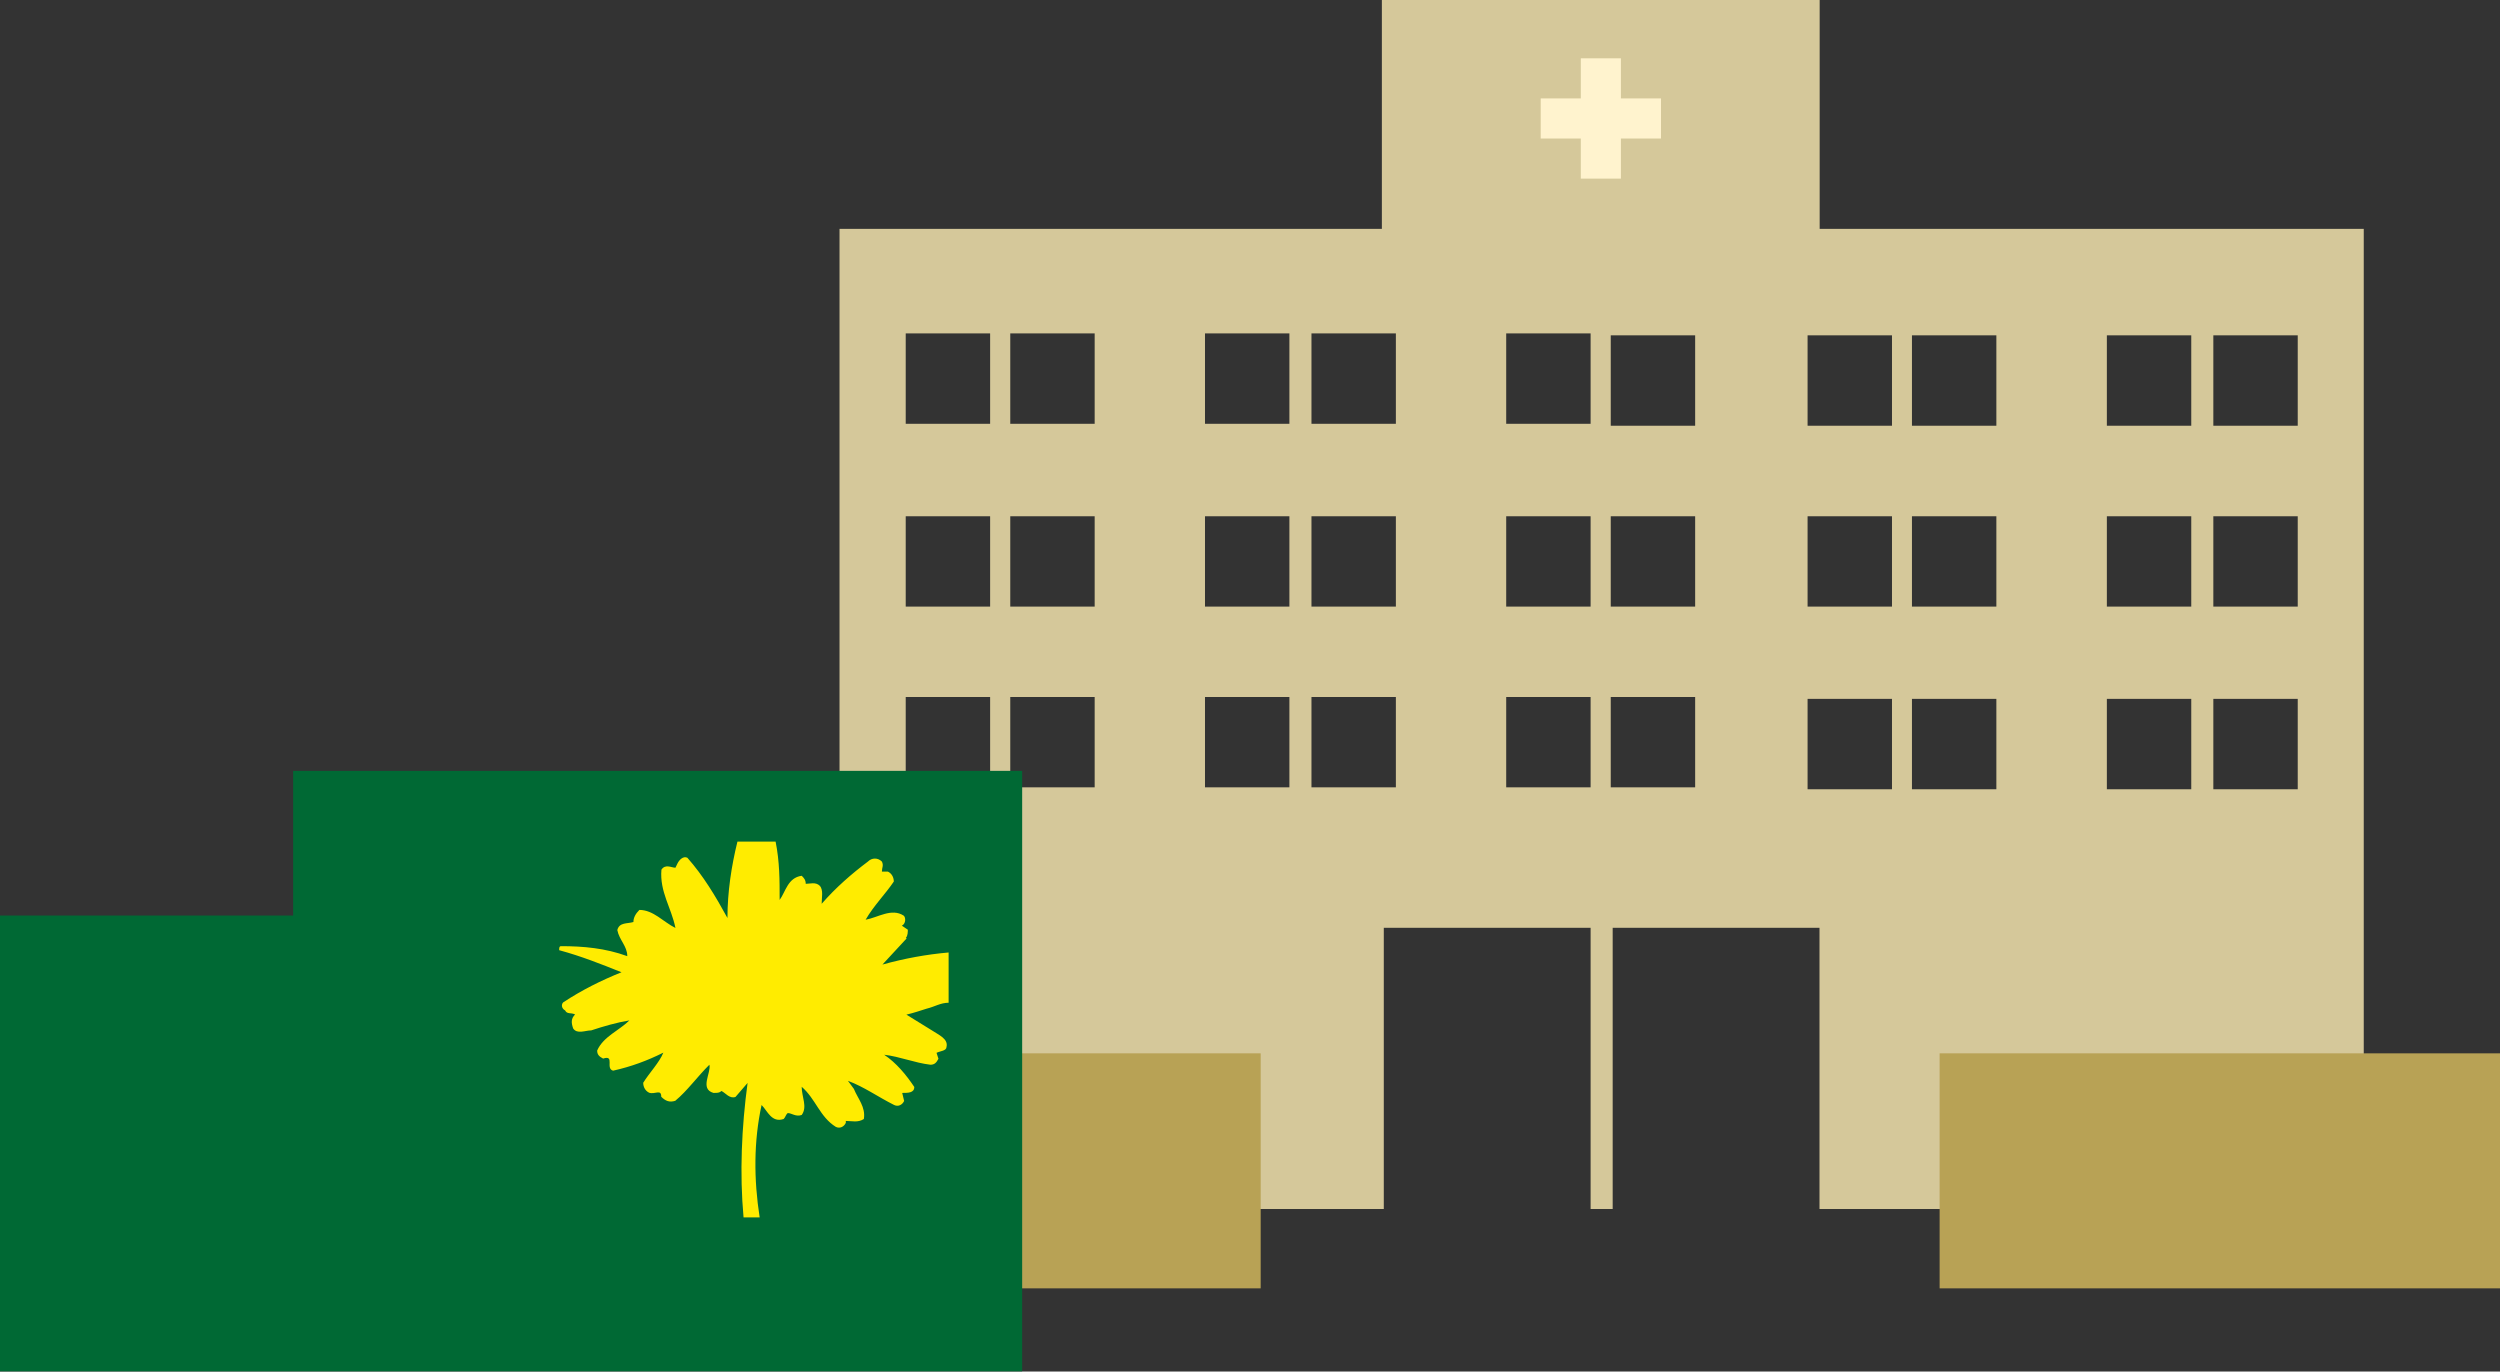 <?xml version="1.0" encoding="UTF-8"?>
<svg id="Layer_2" data-name="Layer 2" xmlns="http://www.w3.org/2000/svg" viewBox="0 0 142.76 78.32">
  <rect x="0" y="0" width="142.76" height="78.32" fill="#333333" stroke="none"/>
  <defs>
    <style>
      .cls-1 {
        fill: #006934;
      }

      .cls-1, .cls-2, .cls-3, .cls-4, .cls-5 {
        stroke-width: 0px;
      }

      .cls-2 {
        fill: #fff3ce;
      }

      .cls-3 {
        fill: #ffec00;
      }

      .cls-4 {
        fill: #b8a255;
      }

      .cls-5 {
        fill: #d5c89a;
      }
    </style>
  </defs>
  <g id="_固定" data-name="固定">
    <g id="_グループ_339" data-name="グループ 339">
      <g id="_パス_17041" data-name="パス 17041">
        <path class="cls-5" d="M103.91,13.07V0h-25v13.07h-30.97v55.97h31.08v-16.06h11.81v16.06h1.26v-16.06h11.81v16.06h31.08V13.07h-31.08ZM56.54,44.96h-4.82v-5.16h4.82v5.16ZM56.54,34.64h-4.82v-5.16h4.82v5.16ZM56.54,24.2h-4.82v-5.16h4.82v5.16ZM62.51,44.96h-4.82v-5.16h4.82v5.16ZM62.51,34.64h-4.82v-5.16h4.82v5.16ZM62.51,24.2h-4.82v-5.16h4.82v5.16ZM73.63,44.96h-4.82v-5.16h4.82v5.16ZM73.63,34.64h-4.82v-5.16h4.82v5.16ZM73.63,24.2h-4.82v-5.16h4.82v5.16ZM79.71,44.96h-4.82v-5.16h4.82v5.16ZM79.71,34.64h-4.82v-5.16h4.82v5.16ZM79.71,24.2h-4.82v-5.16h4.82v5.16ZM90.83,44.96h-4.82v-5.16h4.82v5.16ZM90.83,34.64h-4.82v-5.16h4.82v5.16ZM90.83,24.2h-4.82v-5.16h4.82v5.16ZM96.8,44.96h-4.82v-5.16h4.82v5.16ZM96.8,34.64h-4.82v-5.16h4.82v5.16ZM96.8,24.31h-4.82v-5.16h4.82v5.16ZM108.04,45.07h-4.82v-5.16h4.82v5.16ZM108.04,34.64h-4.82v-5.16h4.82v5.16ZM108.04,24.31h-4.82v-5.16h4.82v5.16ZM114,45.07h-4.82v-5.16h4.82v5.16ZM114,34.64h-4.82v-5.16h4.82v5.16ZM114,24.31h-4.82v-5.16h4.82v5.16ZM125.13,45.07h-4.82v-5.16h4.82v5.16ZM125.13,34.64h-4.82v-5.16h4.82v5.16ZM125.13,24.31h-4.82v-5.16h4.82v5.16ZM131.21,45.07h-4.82v-5.16h4.82v5.16ZM131.21,34.64h-4.82v-5.16h4.82v5.16ZM131.21,24.31h-4.82v-5.16h4.82v5.16Z"/>
      </g>
      <g id="_長方形_299" data-name="長方形 299">
        <rect class="cls-4" x="27.49" y="60.15" width="44.5" height="13.42"/>
      </g>
      <g id="_長方形_300" data-name="長方形 300">
        <rect class="cls-4" x="110.76" y="60.15" width="32" height="13.42"/>
      </g>
      <g id="_グループ_338" data-name="グループ 338">
        <path id="_パス_17042" data-name="パス 17042" class="cls-1" d="M16.74,52.28v-8.26h41.63v34.29H0v-26.03h16.74Z"/>
        <path id="_パス_17043" data-name="パス 17043" class="cls-3" d="M51.73,53.55c.11-.11.11-.34.11-.46l-.34-.23c.23-.11.23-.46.11-.57-.69-.46-1.49.11-2.18.23.46-.8,1.15-1.49,1.61-2.18,0-.23-.11-.46-.34-.57h-.34c0-.23.11-.34,0-.57-.23-.23-.57-.23-.8,0h0c-.92.69-1.84,1.49-2.64,2.41,0-.34.11-.8-.11-1.03-.23-.23-.57-.11-.8-.11,0-.23-.11-.34-.23-.46-.8.11-.92.92-1.26,1.38,0-1.15,0-2.18-.23-3.33h-2.18c-.34,1.38-.57,2.87-.57,4.36-.69-1.26-1.38-2.41-2.29-3.44-.23-.11-.46.11-.57.34l-.11.23c-.23,0-.57-.23-.8.11-.11,1.26.57,2.18.8,3.33-.69-.34-1.26-1.03-2.06-1.03-.23.23-.34.46-.34.69-.34.11-.8,0-.92.46.11.57.57.92.57,1.49-1.26-.46-2.52-.57-3.78-.57-.11,0-.11.11-.11.23,1.26.34,2.41.8,3.56,1.26-1.15.46-2.29,1.03-3.33,1.72-.11.11-.11.34.11.46.11.23.34.11.57.23-.23.23-.23.46-.11.8.23.34.69.11,1.03.11.69-.23,1.49-.46,2.18-.57-.57.57-1.49.92-1.84,1.72,0,.23.11.34.34.46.69-.23.11.57.57.69,1.03-.23,1.95-.57,2.87-1.03-.23.57-.8,1.15-1.15,1.72,0,.23.11.46.34.57.34.11.69-.23.69.23.23.23.46.34.8.23.69-.57,1.26-1.38,1.95-2.06.11.46-.57,1.38.23,1.61.23,0,.34,0,.46-.11.23.11.46.46.8.34l.69-.8c-.34,2.52-.46,5.16-.23,7.68h.92c-.34-2.18-.34-4.36.11-6.42.34.34.57,1.03,1.26.8.11-.11.11-.23.23-.34.23,0,.46.23.8.11.34-.46,0-1.03,0-1.61.8.69,1.03,1.72,1.95,2.29.23.11.46,0,.57-.23h0v-.11c.34,0,.69.11,1.03-.11.11-.69-.34-1.15-.57-1.72l-.34-.46c.92.34,1.72.92,2.64,1.38.23.11.46,0,.57-.23l-.11-.46c.34,0,.69,0,.69-.34-.46-.69-1.03-1.38-1.72-1.84.92.11,1.72.46,2.64.57.23,0,.34-.11.46-.34l-.11-.34c.23-.11.57-.11.57-.34.11-.46-.46-.69-.8-.92l-1.49-.92c.46-.11.8-.23,1.15-.34.46-.11.8-.34,1.26-.34v-2.87c-1.26.11-2.52.34-3.78.69l1.38-1.49Z"/>
      </g>
      <path id="_パス_17044" data-name="パス 17044" class="cls-2" d="M94.85,5.62h-2.29v-2.29h-2.29v2.29h-2.29v2.29h2.29v2.29h2.29v-2.29h2.29v-2.29Z"/>
    </g>
  </g>
</svg>